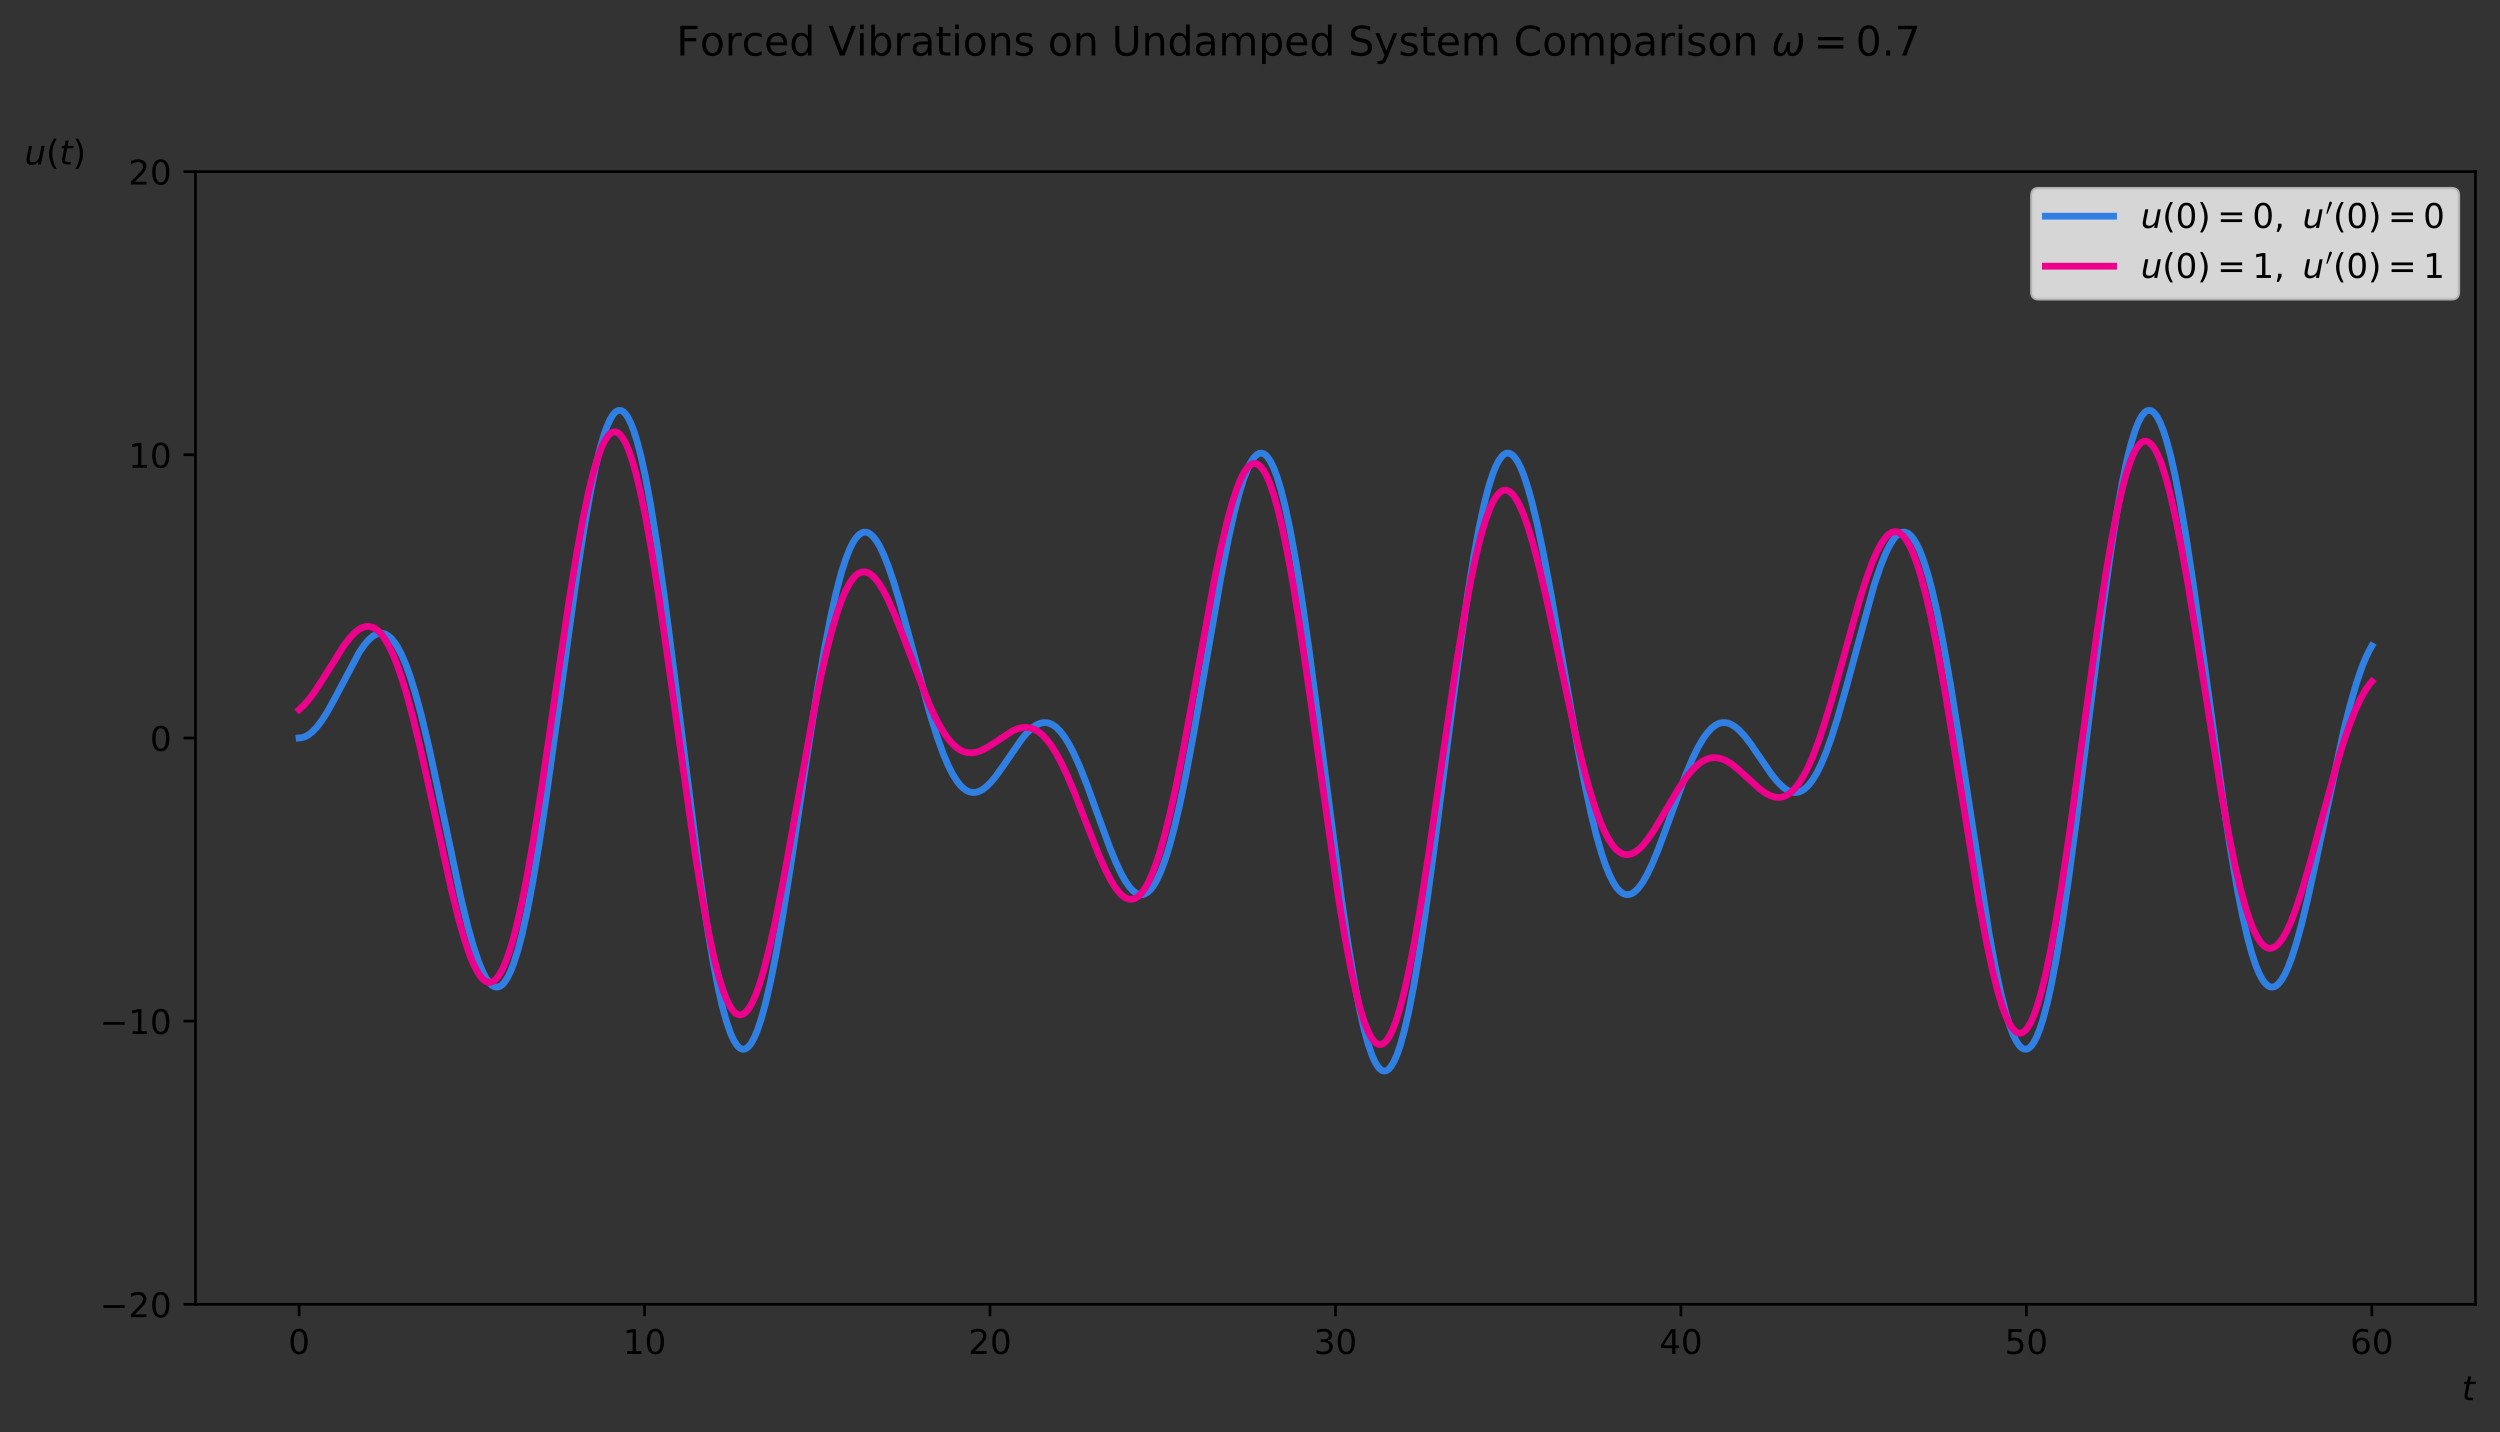 <?xml version="1.0" encoding="utf-8" standalone="no"?>
<!DOCTYPE svg PUBLIC "-//W3C//DTD SVG 1.1//EN"
  "http://www.w3.org/Graphics/SVG/1.1/DTD/svg11.dtd">
<!-- Created with matplotlib (https://matplotlib.org/) -->
<svg height="420.596pt" version="1.1" viewBox="0 0 734.205 420.596" width="734.205pt" xmlns="http://www.w3.org/2000/svg" xmlns:xlink="http://www.w3.org/1999/xlink">
 <rect x="0" y="0" width="734.205" height="420.596" fill="#333333" stroke="none"/>
 <defs>
  <style type="text/css">
*{stroke-linecap:butt;stroke-linejoin:round;}
  </style>
 </defs>
 <g id="figure_1">
  <g id="patch_1">
   <path d="M 0 420.596 
L 734.205 420.596 
L 734.205 0 
L 0 0 
z
" style="fill:none;"/>
  </g>
  <g id="axes_1">
   <g id="patch_2">
    <path d="M 57.405 383.04 
L 727.005 383.04 
L 727.005 50.4 
L 57.405 50.4 
z
" style="fill:none;"/>
   </g>
   <g id="matplotlib.axis_1">
    <g id="xtick_1">
     <g id="line2d_1">
      <defs>
       <path d="M 0 0 
L 0 3.5 
" id="m59bbab62f8" style="stroke:#000000;stroke-width:0.8;"/>
      </defs>
      <g>
       <use style="stroke:#000000;stroke-width:0.8;" x="87.841" xlink:href="#m59bbab62f8" y="383.04"/>
      </g>
     </g>
     <g id="text_1">
      <!-- 0 -->
      <defs>
       <path d="M 31.781 66.406 
Q 24.172 66.406 20.328 58.906 
Q 16.5 51.422 16.5 36.375 
Q 16.5 21.391 20.328 13.891 
Q 24.172 6.391 31.781 6.391 
Q 39.453 6.391 43.281 13.891 
Q 47.125 21.391 47.125 36.375 
Q 47.125 51.422 43.281 58.906 
Q 39.453 66.406 31.781 66.406 
z
M 31.781 74.219 
Q 44.047 74.219 50.516 64.516 
Q 56.984 54.828 56.984 36.375 
Q 56.984 17.969 50.516 8.266 
Q 44.047 -1.422 31.781 -1.422 
Q 19.531 -1.422 13.062 8.266 
Q 6.594 17.969 6.594 36.375 
Q 6.594 54.828 13.062 64.516 
Q 19.531 74.219 31.781 74.219 
z
" id="DejaVuSans-48"/>
      </defs>
      <g transform="translate(84.66 397.638)scale(0.1 -0.1)">
       <use xlink:href="#DejaVuSans-48"/>
      </g>
     </g>
    </g>
    <g id="xtick_2">
     <g id="line2d_2">
      <g>
       <use style="stroke:#000000;stroke-width:0.8;" x="189.296" xlink:href="#m59bbab62f8" y="383.04"/>
      </g>
     </g>
     <g id="text_2">
      <!-- 10 -->
      <defs>
       <path d="M 12.406 8.297 
L 28.516 8.297 
L 28.516 63.922 
L 10.984 60.406 
L 10.984 69.391 
L 28.422 72.906 
L 38.281 72.906 
L 38.281 8.297 
L 54.391 8.297 
L 54.391 0 
L 12.406 0 
z
" id="DejaVuSans-49"/>
      </defs>
      <g transform="translate(182.933 397.638)scale(0.1 -0.1)">
       <use xlink:href="#DejaVuSans-49"/>
       <use x="63.623" xlink:href="#DejaVuSans-48"/>
      </g>
     </g>
    </g>
    <g id="xtick_3">
     <g id="line2d_3">
      <g>
       <use style="stroke:#000000;stroke-width:0.8;" x="290.75" xlink:href="#m59bbab62f8" y="383.04"/>
      </g>
     </g>
     <g id="text_3">
      <!-- 20 -->
      <defs>
       <path d="M 19.188 8.297 
L 53.609 8.297 
L 53.609 0 
L 7.328 0 
L 7.328 8.297 
Q 12.938 14.109 22.625 23.891 
Q 32.328 33.688 34.812 36.531 
Q 39.547 41.844 41.422 45.531 
Q 43.312 49.219 43.312 52.781 
Q 43.312 58.594 39.234 62.25 
Q 35.156 65.922 28.609 65.922 
Q 23.969 65.922 18.812 64.312 
Q 13.672 62.703 7.812 59.422 
L 7.812 69.391 
Q 13.766 71.781 18.938 73 
Q 24.125 74.219 28.422 74.219 
Q 39.75 74.219 46.484 68.547 
Q 53.219 62.891 53.219 53.422 
Q 53.219 48.922 51.531 44.891 
Q 49.859 40.875 45.406 35.406 
Q 44.188 33.984 37.641 27.219 
Q 31.109 20.453 19.188 8.297 
z
" id="DejaVuSans-50"/>
      </defs>
      <g transform="translate(284.388 397.638)scale(0.1 -0.1)">
       <use xlink:href="#DejaVuSans-50"/>
       <use x="63.623" xlink:href="#DejaVuSans-48"/>
      </g>
     </g>
    </g>
    <g id="xtick_4">
     <g id="line2d_4">
      <g>
       <use style="stroke:#000000;stroke-width:0.8;" x="392.205" xlink:href="#m59bbab62f8" y="383.04"/>
      </g>
     </g>
     <g id="text_4">
      <!-- 30 -->
      <defs>
       <path d="M 40.578 39.312 
Q 47.656 37.797 51.625 33 
Q 55.609 28.219 55.609 21.188 
Q 55.609 10.406 48.188 4.484 
Q 40.766 -1.422 27.094 -1.422 
Q 22.516 -1.422 17.656 -0.516 
Q 12.797 0.391 7.625 2.203 
L 7.625 11.719 
Q 11.719 9.328 16.594 8.109 
Q 21.484 6.891 26.812 6.891 
Q 36.078 6.891 40.938 10.547 
Q 45.797 14.203 45.797 21.188 
Q 45.797 27.641 41.281 31.266 
Q 36.766 34.906 28.719 34.906 
L 20.219 34.906 
L 20.219 43.016 
L 29.109 43.016 
Q 36.375 43.016 40.234 45.922 
Q 44.094 48.828 44.094 54.297 
Q 44.094 59.906 40.109 62.906 
Q 36.141 65.922 28.719 65.922 
Q 24.656 65.922 20.016 65.031 
Q 15.375 64.156 9.812 62.312 
L 9.812 71.094 
Q 15.438 72.656 20.344 73.438 
Q 25.25 74.219 29.594 74.219 
Q 40.828 74.219 47.359 69.109 
Q 53.906 64.016 53.906 55.328 
Q 53.906 49.266 50.438 45.094 
Q 46.969 40.922 40.578 39.312 
z
" id="DejaVuSans-51"/>
      </defs>
      <g transform="translate(385.842 397.638)scale(0.1 -0.1)">
       <use xlink:href="#DejaVuSans-51"/>
       <use x="63.623" xlink:href="#DejaVuSans-48"/>
      </g>
     </g>
    </g>
    <g id="xtick_5">
     <g id="line2d_5">
      <g>
       <use style="stroke:#000000;stroke-width:0.8;" x="493.659" xlink:href="#m59bbab62f8" y="383.04"/>
      </g>
     </g>
     <g id="text_5">
      <!-- 40 -->
      <defs>
       <path d="M 37.797 64.312 
L 12.891 25.391 
L 37.797 25.391 
z
M 35.203 72.906 
L 47.609 72.906 
L 47.609 25.391 
L 58.016 25.391 
L 58.016 17.188 
L 47.609 17.188 
L 47.609 0 
L 37.797 0 
L 37.797 17.188 
L 4.891 17.188 
L 4.891 26.703 
z
" id="DejaVuSans-52"/>
      </defs>
      <g transform="translate(487.297 397.638)scale(0.1 -0.1)">
       <use xlink:href="#DejaVuSans-52"/>
       <use x="63.623" xlink:href="#DejaVuSans-48"/>
      </g>
     </g>
    </g>
    <g id="xtick_6">
     <g id="line2d_6">
      <g>
       <use style="stroke:#000000;stroke-width:0.8;" x="595.114" xlink:href="#m59bbab62f8" y="383.04"/>
      </g>
     </g>
     <g id="text_6">
      <!-- 50 -->
      <defs>
       <path d="M 10.797 72.906 
L 49.516 72.906 
L 49.516 64.594 
L 19.828 64.594 
L 19.828 46.734 
Q 21.969 47.469 24.109 47.828 
Q 26.266 48.188 28.422 48.188 
Q 40.625 48.188 47.75 41.5 
Q 54.891 34.812 54.891 23.391 
Q 54.891 11.625 47.562 5.094 
Q 40.234 -1.422 26.906 -1.422 
Q 22.312 -1.422 17.547 -0.641 
Q 12.797 0.141 7.719 1.703 
L 7.719 11.625 
Q 12.109 9.234 16.797 8.062 
Q 21.484 6.891 26.703 6.891 
Q 35.156 6.891 40.078 11.328 
Q 45.016 15.766 45.016 23.391 
Q 45.016 31 40.078 35.438 
Q 35.156 39.891 26.703 39.891 
Q 22.75 39.891 18.812 39.016 
Q 14.891 38.141 10.797 36.281 
z
" id="DejaVuSans-53"/>
      </defs>
      <g transform="translate(588.751 397.638)scale(0.1 -0.1)">
       <use xlink:href="#DejaVuSans-53"/>
       <use x="63.623" xlink:href="#DejaVuSans-48"/>
      </g>
     </g>
    </g>
    <g id="xtick_7">
     <g id="line2d_7">
      <g>
       <use style="stroke:#000000;stroke-width:0.8;" x="696.568" xlink:href="#m59bbab62f8" y="383.04"/>
      </g>
     </g>
     <g id="text_7">
      <!-- 60 -->
      <defs>
       <path d="M 33.016 40.375 
Q 26.375 40.375 22.484 35.828 
Q 18.609 31.297 18.609 23.391 
Q 18.609 15.531 22.484 10.953 
Q 26.375 6.391 33.016 6.391 
Q 39.656 6.391 43.531 10.953 
Q 47.406 15.531 47.406 23.391 
Q 47.406 31.297 43.531 35.828 
Q 39.656 40.375 33.016 40.375 
z
M 52.594 71.297 
L 52.594 62.312 
Q 48.875 64.062 45.094 64.984 
Q 41.312 65.922 37.594 65.922 
Q 27.828 65.922 22.672 59.328 
Q 17.531 52.734 16.797 39.406 
Q 19.672 43.656 24.016 45.922 
Q 28.375 48.188 33.594 48.188 
Q 44.578 48.188 50.953 41.516 
Q 57.328 34.859 57.328 23.391 
Q 57.328 12.156 50.688 5.359 
Q 44.047 -1.422 33.016 -1.422 
Q 20.359 -1.422 13.672 8.266 
Q 6.984 17.969 6.984 36.375 
Q 6.984 53.656 15.188 63.938 
Q 23.391 74.219 37.203 74.219 
Q 40.922 74.219 44.703 73.484 
Q 48.484 72.75 52.594 71.297 
z
" id="DejaVuSans-54"/>
      </defs>
      <g transform="translate(690.206 397.638)scale(0.1 -0.1)">
       <use xlink:href="#DejaVuSans-54"/>
       <use x="63.623" xlink:href="#DejaVuSans-48"/>
      </g>
     </g>
    </g>
    <g id="text_8">
     <!-- $t$ -->
     <defs>
      <path d="M 42.281 54.688 
L 40.922 47.703 
L 23 47.703 
L 17.188 18.016 
Q 16.891 16.359 16.75 15.234 
Q 16.609 14.109 16.609 13.484 
Q 16.609 10.359 18.484 8.938 
Q 20.359 7.516 24.516 7.516 
L 33.594 7.516 
L 32.078 0 
L 23.484 0 
Q 15.484 0 11.547 3.125 
Q 7.625 6.25 7.625 12.594 
Q 7.625 13.719 7.766 15.062 
Q 7.906 16.406 8.203 18.016 
L 14.016 47.703 
L 6.391 47.703 
L 7.812 54.688 
L 15.281 54.688 
L 18.312 70.219 
L 27.297 70.219 
L 24.312 54.688 
z
" id="DejaVuSans-Oblique-116"/>
     </defs>
     <g transform="translate(723.005 411.317)scale(0.1 -0.1)">
      <use transform="translate(0 0.781)" xlink:href="#DejaVuSans-Oblique-116"/>
     </g>
    </g>
   </g>
   <g id="matplotlib.axis_2">
    <g id="ytick_1">
     <g id="line2d_8">
      <defs>
       <path d="M 0 0 
L -3.5 0 
" id="mf1c9dd64da" style="stroke:#000000;stroke-width:0.8;"/>
      </defs>
      <g>
       <use style="stroke:#000000;stroke-width:0.8;" x="57.405" xlink:href="#mf1c9dd64da" y="383.04"/>
      </g>
     </g>
     <g id="text_9">
      <!-- −20 -->
      <defs>
       <path d="M 10.594 35.5 
L 73.188 35.5 
L 73.188 27.203 
L 10.594 27.203 
z
" id="DejaVuSans-8722"/>
      </defs>
      <g transform="translate(29.3 386.839)scale(0.1 -0.1)">
       <use xlink:href="#DejaVuSans-8722"/>
       <use x="83.789" xlink:href="#DejaVuSans-50"/>
       <use x="147.412" xlink:href="#DejaVuSans-48"/>
      </g>
     </g>
    </g>
    <g id="ytick_2">
     <g id="line2d_9">
      <g>
       <use style="stroke:#000000;stroke-width:0.8;" x="57.405" xlink:href="#mf1c9dd64da" y="299.88"/>
      </g>
     </g>
     <g id="text_10">
      <!-- −10 -->
      <g transform="translate(29.3 303.679)scale(0.1 -0.1)">
       <use xlink:href="#DejaVuSans-8722"/>
       <use x="83.789" xlink:href="#DejaVuSans-49"/>
       <use x="147.412" xlink:href="#DejaVuSans-48"/>
      </g>
     </g>
    </g>
    <g id="ytick_3">
     <g id="line2d_10">
      <g>
       <use style="stroke:#000000;stroke-width:0.8;" x="57.405" xlink:href="#mf1c9dd64da" y="216.72"/>
      </g>
     </g>
     <g id="text_11">
      <!-- 0 -->
      <g transform="translate(44.042 220.519)scale(0.1 -0.1)">
       <use xlink:href="#DejaVuSans-48"/>
      </g>
     </g>
    </g>
    <g id="ytick_4">
     <g id="line2d_11">
      <g>
       <use style="stroke:#000000;stroke-width:0.8;" x="57.405" xlink:href="#mf1c9dd64da" y="133.56"/>
      </g>
     </g>
     <g id="text_12">
      <!-- 10 -->
      <g transform="translate(37.68 137.359)scale(0.1 -0.1)">
       <use xlink:href="#DejaVuSans-49"/>
       <use x="63.623" xlink:href="#DejaVuSans-48"/>
      </g>
     </g>
    </g>
    <g id="ytick_5">
     <g id="line2d_12">
      <g>
       <use style="stroke:#000000;stroke-width:0.8;" x="57.405" xlink:href="#mf1c9dd64da" y="50.4"/>
      </g>
     </g>
     <g id="text_13">
      <!-- 20 -->
      <g transform="translate(37.68 54.199)scale(0.1 -0.1)">
       <use xlink:href="#DejaVuSans-50"/>
       <use x="63.623" xlink:href="#DejaVuSans-48"/>
      </g>
     </g>
    </g>
    <g id="text_14">
     <!-- $u(t)$ -->
     <defs>
      <path d="M 6.688 21.688 
L 13.094 54.688 
L 22.125 54.688 
L 15.719 22.016 
Q 15.234 19.625 15.016 17.922 
Q 14.797 16.219 14.797 15.094 
Q 14.797 10.938 17.328 8.656 
Q 19.875 6.391 24.516 6.391 
Q 31.734 6.391 37 11.266 
Q 42.281 16.156 43.891 24.422 
L 49.906 54.688 
L 58.891 54.688 
L 48.297 0 
L 39.312 0 
L 41.109 8.594 
Q 37.312 3.812 32.062 1.188 
Q 26.812 -1.422 20.906 -1.422 
Q 13.719 -1.422 9.719 2.516 
Q 5.719 6.453 5.719 13.484 
Q 5.719 14.938 5.953 17.141 
Q 6.203 19.344 6.688 21.688 
z
" id="DejaVuSans-Oblique-117"/>
      <path d="M 31 75.875 
Q 24.469 64.656 21.281 53.656 
Q 18.109 42.672 18.109 31.391 
Q 18.109 20.125 21.312 9.062 
Q 24.516 -2 31 -13.188 
L 23.188 -13.188 
Q 15.875 -1.703 12.234 9.375 
Q 8.594 20.453 8.594 31.391 
Q 8.594 42.281 12.203 53.312 
Q 15.828 64.359 23.188 75.875 
z
" id="DejaVuSans-40"/>
      <path d="M 8.016 75.875 
L 15.828 75.875 
Q 23.141 64.359 26.781 53.312 
Q 30.422 42.281 30.422 31.391 
Q 30.422 20.453 26.781 9.375 
Q 23.141 -1.703 15.828 -13.188 
L 8.016 -13.188 
Q 14.5 -2 17.703 9.062 
Q 20.906 20.125 20.906 31.391 
Q 20.906 42.672 17.703 53.656 
Q 14.5 64.656 8.016 75.875 
z
" id="DejaVuSans-41"/>
     </defs>
     <g transform="translate(7.2 48.32)scale(0.1 -0.1)">
      <use transform="translate(0 0.125)" xlink:href="#DejaVuSans-Oblique-117"/>
      <use transform="translate(63.379 0.125)" xlink:href="#DejaVuSans-40"/>
      <use transform="translate(102.393 0.125)" xlink:href="#DejaVuSans-Oblique-116"/>
      <use transform="translate(141.602 0.125)" xlink:href="#DejaVuSans-41"/>
     </g>
    </g>
   </g>
   <g id="line2d_13">
    <path clip-path="url(#p9570bba85d)" d="M 87.841 216.72 
L 88.755 216.619 
L 89.668 216.317 
L 90.582 215.818 
L 91.8 214.856 
L 93.018 213.576 
L 94.54 211.57 
L 96.063 209.179 
L 98.195 205.343 
L 105.503 191.566 
L 107.026 189.359 
L 108.244 187.932 
L 109.462 186.862 
L 110.375 186.32 
L 111.289 186.021 
L 112.202 185.981 
L 113.116 186.212 
L 114.029 186.725 
L 114.943 187.528 
L 115.857 188.627 
L 116.77 190.026 
L 117.988 192.357 
L 119.206 195.213 
L 120.424 198.58 
L 121.947 203.468 
L 123.774 210.241 
L 125.906 219.199 
L 128.646 231.906 
L 135.346 263.716 
L 137.477 272.451 
L 139 277.856 
L 140.522 282.405 
L 141.74 285.343 
L 142.654 287.098 
L 143.567 288.444 
L 144.481 289.364 
L 145.09 289.732 
L 145.699 289.899 
L 146.308 289.861 
L 146.917 289.617 
L 147.526 289.163 
L 148.135 288.499 
L 149.049 287.106 
L 149.962 285.237 
L 150.876 282.897 
L 152.094 279.056 
L 153.312 274.417 
L 154.835 267.553 
L 156.357 259.597 
L 158.184 248.778 
L 160.316 234.722 
L 163.361 212.855 
L 169.451 168.607 
L 171.583 154.86 
L 173.41 144.46 
L 174.933 136.997 
L 176.151 131.921 
L 177.369 127.714 
L 178.282 125.163 
L 179.196 123.151 
L 180.109 121.696 
L 180.718 121.041 
L 181.327 120.642 
L 181.936 120.5 
L 182.545 120.617 
L 183.155 120.993 
L 183.764 121.628 
L 184.373 122.521 
L 185.286 124.338 
L 186.2 126.722 
L 187.113 129.657 
L 188.331 134.4 
L 189.549 140.042 
L 191.072 148.264 
L 192.899 159.654 
L 195.031 174.673 
L 197.771 195.909 
L 205.384 256.335 
L 207.516 271.014 
L 209.343 282.053 
L 210.865 289.96 
L 212.084 295.344 
L 213.302 299.832 
L 214.52 303.382 
L 215.433 305.409 
L 216.347 306.882 
L 216.956 307.554 
L 217.565 307.976 
L 218.174 308.15 
L 218.783 308.076 
L 219.392 307.755 
L 220.001 307.192 
L 220.61 306.388 
L 221.524 304.74 
L 222.437 302.578 
L 223.655 298.927 
L 224.873 294.452 
L 226.396 287.796 
L 227.918 280.099 
L 229.745 269.714 
L 232.182 254.428 
L 237.358 219.828 
L 240.099 202.356 
L 242.231 190.03 
L 244.058 180.679 
L 245.58 173.902 
L 247.103 168.151 
L 248.321 164.337 
L 249.539 161.249 
L 250.453 159.419 
L 251.366 158.008 
L 252.28 157.016 
L 253.193 156.438 
L 253.802 156.28 
L 254.411 156.3 
L 255.02 156.494 
L 255.629 156.86 
L 256.543 157.719 
L 257.456 158.934 
L 258.37 160.486 
L 259.588 163.042 
L 260.806 166.099 
L 262.329 170.531 
L 264.156 176.569 
L 266.592 185.442 
L 272.987 209.218 
L 275.118 216.092 
L 276.945 221.197 
L 278.468 224.799 
L 279.686 227.215 
L 280.904 229.199 
L 282.122 230.741 
L 283.036 231.608 
L 283.949 232.228 
L 284.863 232.608 
L 285.776 232.755 
L 286.69 232.678 
L 287.603 232.39 
L 288.517 231.905 
L 289.735 230.98 
L 290.953 229.775 
L 292.476 227.949 
L 294.607 224.975 
L 300.089 217.022 
L 301.611 215.22 
L 303.134 213.775 
L 304.352 212.927 
L 305.57 212.393 
L 306.483 212.214 
L 307.397 212.235 
L 308.311 212.464 
L 309.224 212.906 
L 310.138 213.562 
L 311.356 214.768 
L 312.574 216.348 
L 313.792 218.284 
L 315.314 221.17 
L 317.142 225.235 
L 319.273 230.63 
L 322.623 239.892 
L 325.972 249.017 
L 327.8 253.458 
L 329.322 256.666 
L 330.54 258.825 
L 331.758 260.561 
L 332.672 261.554 
L 333.585 262.259 
L 334.499 262.659 
L 335.412 262.74 
L 336.022 262.609 
L 336.935 262.127 
L 337.849 261.297 
L 338.762 260.111 
L 339.676 258.567 
L 340.894 255.95 
L 342.112 252.705 
L 343.33 248.847 
L 344.852 243.205 
L 346.375 236.722 
L 348.202 227.967 
L 350.334 216.664 
L 353.379 199.222 
L 358.556 169.505 
L 360.687 158.582 
L 362.514 150.367 
L 364.037 144.537 
L 365.255 140.641 
L 366.473 137.495 
L 367.387 135.663 
L 368.3 134.305 
L 369.214 133.437 
L 369.823 133.138 
L 370.432 133.066 
L 371.041 133.224 
L 371.65 133.613 
L 372.259 134.235 
L 373.172 135.604 
L 374.086 137.496 
L 375 139.903 
L 376.218 143.9 
L 377.436 148.766 
L 378.958 156.003 
L 380.481 164.422 
L 382.308 175.894 
L 384.44 190.822 
L 387.18 211.683 
L 393.88 263.44 
L 396.011 277.952 
L 397.838 288.917 
L 399.361 296.789 
L 400.579 302.151 
L 401.797 306.612 
L 403.015 310.119 
L 403.929 312.097 
L 404.842 313.5 
L 405.451 314.113 
L 406.06 314.463 
L 406.669 314.552 
L 407.278 314.378 
L 407.887 313.942 
L 408.496 313.245 
L 409.41 311.715 
L 410.323 309.614 
L 411.237 306.956 
L 412.455 302.576 
L 413.673 297.29 
L 415.196 289.504 
L 416.718 280.547 
L 418.545 268.485 
L 420.981 250.708 
L 424.94 219.708 
L 428.594 191.599 
L 431.03 174.582 
L 432.858 163.261 
L 434.38 154.99 
L 435.903 147.915 
L 437.121 143.188 
L 438.339 139.336 
L 439.252 137.04 
L 440.166 135.262 
L 441.079 134.007 
L 441.689 133.461 
L 442.298 133.147 
L 442.907 133.064 
L 443.516 133.211 
L 444.125 133.583 
L 444.734 134.179 
L 445.647 135.481 
L 446.561 137.259 
L 447.474 139.494 
L 448.692 143.144 
L 449.91 147.504 
L 451.433 153.848 
L 453.26 162.573 
L 455.392 173.93 
L 458.741 193.236 
L 463.309 219.42 
L 465.441 230.474 
L 467.268 238.952 
L 468.79 245.166 
L 470.313 250.513 
L 471.531 254.121 
L 472.749 257.108 
L 473.967 259.462 
L 474.881 260.808 
L 475.794 261.798 
L 476.708 262.435 
L 477.621 262.728 
L 478.535 262.685 
L 479.448 262.321 
L 480.362 261.65 
L 481.276 260.69 
L 482.494 258.994 
L 483.712 256.869 
L 485.234 253.697 
L 487.061 249.289 
L 489.498 242.745 
L 494.979 227.741 
L 497.11 222.689 
L 498.633 219.578 
L 500.156 216.961 
L 501.374 215.26 
L 502.592 213.926 
L 503.81 212.971 
L 504.723 212.505 
L 505.637 212.251 
L 506.55 212.206 
L 507.464 212.362 
L 508.378 212.711 
L 509.596 213.456 
L 510.814 214.492 
L 512.336 216.137 
L 514.163 218.511 
L 516.904 222.538 
L 520.254 227.408 
L 522.081 229.659 
L 523.603 231.151 
L 524.821 232.027 
L 525.735 232.47 
L 526.648 232.713 
L 527.562 232.742 
L 528.476 232.546 
L 529.389 232.114 
L 530.303 231.44 
L 531.216 230.52 
L 532.434 228.905 
L 533.652 226.85 
L 534.87 224.365 
L 536.393 220.682 
L 537.916 216.41 
L 539.743 210.609 
L 542.179 201.994 
L 550.401 171.826 
L 552.228 166.387 
L 553.75 162.589 
L 554.968 160.121 
L 556.186 158.222 
L 557.1 157.2 
L 558.014 156.546 
L 558.623 156.321 
L 559.232 156.27 
L 559.841 156.398 
L 560.45 156.705 
L 561.059 157.196 
L 561.972 158.279 
L 562.886 159.781 
L 563.799 161.702 
L 565.017 164.909 
L 566.236 168.84 
L 567.454 173.468 
L 568.976 180.176 
L 570.803 189.454 
L 572.935 201.713 
L 575.371 217.128 
L 584.202 274.441 
L 586.029 284.302 
L 587.552 291.466 
L 589.074 297.508 
L 590.292 301.443 
L 591.206 303.831 
L 592.119 305.712 
L 593.033 307.069 
L 593.642 307.675 
L 594.251 308.037 
L 594.86 308.155 
L 595.469 308.024 
L 596.078 307.645 
L 596.687 307.017 
L 597.296 306.14 
L 598.21 304.361 
L 599.123 302.032 
L 600.037 299.163 
L 601.255 294.526 
L 602.473 289.001 
L 603.995 280.932 
L 605.518 271.696 
L 607.345 259.291 
L 609.781 241.02 
L 613.435 211.582 
L 617.394 180.044 
L 619.83 162.415 
L 621.657 150.687 
L 623.18 142.136 
L 624.703 134.856 
L 625.921 130.033 
L 627.139 126.156 
L 628.052 123.895 
L 628.966 122.201 
L 629.879 121.085 
L 630.488 120.664 
L 631.097 120.502 
L 631.706 120.599 
L 632.315 120.953 
L 632.925 121.564 
L 633.534 122.428 
L 634.447 124.191 
L 635.361 126.502 
L 636.274 129.343 
L 637.492 133.916 
L 638.71 139.331 
L 640.233 147.177 
L 642.06 157.964 
L 644.192 172.054 
L 647.237 193.983 
L 653.023 236.085 
L 655.154 250.014 
L 656.981 260.692 
L 658.504 268.512 
L 660.026 275.226 
L 661.244 279.738 
L 662.463 283.446 
L 663.376 285.684 
L 664.29 287.449 
L 665.203 288.739 
L 666.117 289.553 
L 666.726 289.834 
L 667.335 289.907 
L 667.944 289.775 
L 668.553 289.442 
L 669.162 288.911 
L 670.075 287.754 
L 670.989 286.18 
L 671.903 284.21 
L 673.121 281.005 
L 674.339 277.197 
L 675.861 271.69 
L 677.688 264.177 
L 680.124 253.06 
L 688.346 214.399 
L 690.173 207.133 
L 692.001 200.784 
L 693.523 196.291 
L 694.741 193.261 
L 695.959 190.752 
L 696.568 189.697 
L 696.568 189.697 
" style="fill:none;stroke:#307fe2;stroke-linecap:square;stroke-width:2;"/>
   </g>
   <g id="line2d_14">
    <path clip-path="url(#p9570bba85d)" d="M 87.841 208.404 
L 89.364 206.974 
L 90.886 205.206 
L 92.713 202.708 
L 95.149 198.92 
L 100.935 189.679 
L 102.762 187.297 
L 104.285 185.716 
L 105.503 184.778 
L 106.417 184.293 
L 107.33 184.013 
L 108.244 183.953 
L 109.157 184.125 
L 110.071 184.541 
L 110.984 185.211 
L 111.898 186.141 
L 112.811 187.337 
L 114.029 189.35 
L 115.247 191.841 
L 116.466 194.803 
L 117.988 199.145 
L 119.511 204.155 
L 121.338 210.96 
L 123.469 219.81 
L 126.21 232.192 
L 132.605 261.507 
L 134.736 270.051 
L 136.564 276.39 
L 138.086 280.807 
L 139.304 283.69 
L 140.522 285.939 
L 141.436 287.181 
L 142.349 288.024 
L 142.958 288.358 
L 143.567 288.504 
L 144.176 288.46 
L 144.786 288.223 
L 145.395 287.793 
L 146.308 286.78 
L 147.222 285.327 
L 148.135 283.434 
L 149.353 280.236 
L 150.571 276.286 
L 151.789 271.612 
L 153.312 264.814 
L 154.835 257.043 
L 156.662 246.599 
L 159.098 231.171 
L 162.447 208.277 
L 167.015 177.09 
L 169.451 162.012 
L 171.278 151.983 
L 172.801 144.682 
L 174.324 138.489 
L 175.542 134.412 
L 176.76 131.172 
L 177.673 129.314 
L 178.587 127.964 
L 179.196 127.351 
L 179.805 126.969 
L 180.414 126.822 
L 181.023 126.909 
L 181.632 127.23 
L 182.241 127.786 
L 182.85 128.574 
L 183.764 130.189 
L 184.677 132.315 
L 185.591 134.938 
L 186.809 139.181 
L 188.027 144.234 
L 189.549 151.602 
L 191.376 161.814 
L 193.508 175.289 
L 196.249 194.362 
L 204.166 250.901 
L 206.298 264.07 
L 208.125 273.987 
L 209.647 281.11 
L 211.17 287.078 
L 212.388 290.963 
L 213.606 294.021 
L 214.52 295.758 
L 215.433 297.011 
L 216.042 297.576 
L 216.651 297.925 
L 217.26 298.059 
L 217.869 297.979 
L 218.478 297.687 
L 219.087 297.185 
L 220.001 296.048 
L 220.914 294.46 
L 221.828 292.439 
L 223.046 289.102 
L 224.264 285.081 
L 225.787 279.183 
L 227.614 271 
L 229.745 260.248 
L 232.486 245.174 
L 238.881 209.53 
L 241.013 198.956 
L 242.84 190.864 
L 244.362 184.937 
L 245.885 179.834 
L 247.103 176.383 
L 248.321 173.515 
L 249.539 171.242 
L 250.453 169.929 
L 251.366 168.95 
L 252.28 168.301 
L 253.193 167.975 
L 254.107 167.963 
L 255.02 168.254 
L 255.934 168.833 
L 256.847 169.686 
L 258.065 171.219 
L 259.284 173.162 
L 260.806 176.094 
L 262.633 180.211 
L 264.765 185.602 
L 272.987 207.056 
L 274.814 210.968 
L 276.336 213.792 
L 277.859 216.174 
L 279.382 218.09 
L 280.6 219.279 
L 281.818 220.164 
L 283.036 220.754 
L 284.254 221.064 
L 285.472 221.112 
L 286.69 220.925 
L 287.908 220.531 
L 289.431 219.802 
L 291.258 218.674 
L 297.348 214.666 
L 298.871 214.021 
L 300.089 213.712 
L 301.307 213.621 
L 302.525 213.774 
L 303.743 214.194 
L 304.961 214.897 
L 306.179 215.895 
L 307.397 217.192 
L 308.615 218.786 
L 310.138 221.185 
L 311.66 224.005 
L 313.487 227.882 
L 315.619 232.949 
L 318.969 241.585 
L 322.623 250.878 
L 324.754 255.667 
L 326.277 258.595 
L 327.495 260.561 
L 328.713 262.139 
L 329.627 263.04 
L 330.54 263.679 
L 331.454 264.04 
L 332.367 264.11 
L 333.281 263.875 
L 334.194 263.327 
L 335.108 262.457 
L 336.022 261.26 
L 336.935 259.734 
L 338.153 257.186 
L 339.371 254.059 
L 340.589 250.366 
L 342.112 244.992 
L 343.634 238.836 
L 345.461 230.534 
L 347.593 219.813 
L 350.638 203.215 
L 356.424 171.431 
L 358.556 161.023 
L 360.383 153.178 
L 361.905 147.586 
L 363.123 143.823 
L 364.341 140.754 
L 365.255 138.938 
L 366.169 137.559 
L 367.082 136.632 
L 367.691 136.271 
L 368.3 136.119 
L 368.909 136.179 
L 369.518 136.452 
L 370.127 136.94 
L 371.041 138.073 
L 371.954 139.688 
L 372.868 141.78 
L 374.086 145.296 
L 375.304 149.617 
L 376.522 154.706 
L 378.045 162.074 
L 379.872 172.238 
L 382.003 185.624 
L 384.744 204.578 
L 392.966 262.975 
L 395.098 275.915 
L 396.925 285.562 
L 398.447 292.393 
L 399.665 296.98 
L 400.883 300.731 
L 401.797 302.969 
L 402.71 304.7 
L 403.624 305.914 
L 404.233 306.431 
L 404.842 306.714 
L 405.451 306.762 
L 406.06 306.575 
L 406.669 306.155 
L 407.278 305.502 
L 408.192 304.092 
L 409.105 302.175 
L 410.019 299.764 
L 411.237 295.812 
L 412.455 291.062 
L 413.978 284.091 
L 415.5 276.094 
L 417.327 265.353 
L 419.763 249.561 
L 424.027 219.959 
L 427.681 195.216 
L 430.117 180.323 
L 431.944 170.443 
L 433.467 163.235 
L 434.989 157.072 
L 436.207 152.951 
L 437.425 149.584 
L 438.339 147.567 
L 439.252 145.993 
L 440.166 144.864 
L 441.079 144.18 
L 441.689 143.97 
L 442.298 143.954 
L 442.907 144.13 
L 443.516 144.496 
L 444.429 145.39 
L 445.343 146.689 
L 446.256 148.374 
L 447.474 151.19 
L 448.692 154.608 
L 450.215 159.641 
L 452.042 166.628 
L 454.174 175.793 
L 457.219 190.027 
L 462.396 214.326 
L 464.832 224.579 
L 466.659 231.394 
L 468.486 237.301 
L 470.008 241.456 
L 471.227 244.248 
L 472.445 246.554 
L 473.663 248.372 
L 474.576 249.415 
L 475.49 250.19 
L 476.403 250.702 
L 477.317 250.961 
L 478.23 250.975 
L 479.144 250.759 
L 480.058 250.326 
L 481.276 249.437 
L 482.494 248.231 
L 484.016 246.345 
L 485.843 243.647 
L 488.279 239.585 
L 493.152 231.317 
L 495.283 228.207 
L 496.806 226.33 
L 498.328 224.795 
L 499.547 223.839 
L 500.765 223.136 
L 501.983 222.691 
L 503.201 222.504 
L 504.419 222.566 
L 505.637 222.864 
L 506.855 223.379 
L 508.378 224.291 
L 510.205 225.7 
L 512.641 227.916 
L 516.599 231.546 
L 518.427 232.884 
L 519.949 233.69 
L 521.167 234.075 
L 522.385 234.192 
L 523.299 234.084 
L 524.212 233.795 
L 525.126 233.315 
L 526.039 232.636 
L 527.257 231.41 
L 528.476 229.809 
L 529.694 227.83 
L 530.912 225.476 
L 532.434 222.024 
L 533.957 218.039 
L 535.784 212.628 
L 537.916 205.603 
L 540.961 194.709 
L 545.833 177.206 
L 547.965 170.39 
L 549.792 165.333 
L 551.314 161.829 
L 552.532 159.567 
L 553.75 157.842 
L 554.664 156.926 
L 555.577 156.354 
L 556.186 156.169 
L 556.796 156.147 
L 557.405 156.29 
L 558.014 156.601 
L 558.927 157.386 
L 559.841 158.558 
L 560.754 160.119 
L 561.668 162.068 
L 562.886 165.263 
L 564.104 169.124 
L 565.626 174.846 
L 567.149 181.497 
L 568.976 190.577 
L 571.108 202.436 
L 573.848 219.11 
L 581.157 264.6 
L 583.288 276.156 
L 585.116 284.808 
L 586.638 290.942 
L 587.856 295.053 
L 589.074 298.394 
L 589.988 300.366 
L 590.901 301.861 
L 591.815 302.867 
L 592.424 303.26 
L 593.033 303.427 
L 593.642 303.369 
L 594.251 303.083 
L 594.86 302.569 
L 595.469 301.828 
L 596.383 300.292 
L 597.296 298.253 
L 598.21 295.721 
L 599.428 291.602 
L 600.646 286.669 
L 602.168 279.437 
L 603.691 271.13 
L 605.518 259.939 
L 607.954 243.394 
L 611.608 216.593 
L 615.872 185.494 
L 618.308 169.335 
L 620.135 158.539 
L 621.657 150.624 
L 623.18 143.831 
L 624.398 139.281 
L 625.616 135.567 
L 626.53 133.351 
L 627.443 131.636 
L 628.357 130.43 
L 628.966 129.912 
L 629.575 129.622 
L 630.184 129.56 
L 630.793 129.727 
L 631.402 130.119 
L 632.011 130.735 
L 632.925 132.073 
L 633.838 133.895 
L 634.752 136.186 
L 635.97 139.938 
L 637.188 144.439 
L 638.71 151.027 
L 640.537 160.165 
L 642.669 172.194 
L 645.41 189.126 
L 652.414 233.228 
L 654.545 245.068 
L 656.372 254.089 
L 657.895 260.664 
L 659.417 266.285 
L 660.635 270.05 
L 661.854 273.135 
L 663.072 275.527 
L 663.985 276.861 
L 664.899 277.801 
L 665.812 278.351 
L 666.421 278.504 
L 667.03 278.488 
L 667.639 278.308 
L 668.553 277.735 
L 669.466 276.813 
L 670.38 275.557 
L 671.598 273.394 
L 672.816 270.719 
L 674.339 266.737 
L 676.166 261.173 
L 678.297 253.867 
L 681.647 241.422 
L 685.91 225.734 
L 688.042 218.651 
L 689.869 213.239 
L 691.696 208.557 
L 693.219 205.273 
L 694.741 202.582 
L 695.959 200.865 
L 696.568 200.152 
L 696.568 200.152 
" style="fill:none;stroke:#ec008c;stroke-linecap:square;stroke-width:2;"/>
   </g>
   <g id="patch_3">
    <path d="M 57.405 383.04 
L 57.405 50.4 
" style="fill:none;stroke:#000000;stroke-linecap:square;stroke-linejoin:miter;stroke-width:0.8;"/>
   </g>
   <g id="patch_4">
    <path d="M 727.005 383.04 
L 727.005 50.4 
" style="fill:none;stroke:#000000;stroke-linecap:square;stroke-linejoin:miter;stroke-width:0.8;"/>
   </g>
   <g id="patch_5">
    <path d="M 57.405 383.04 
L 727.005 383.04 
" style="fill:none;stroke:#000000;stroke-linecap:square;stroke-linejoin:miter;stroke-width:0.8;"/>
   </g>
   <g id="patch_6">
    <path d="M 57.405 50.4 
L 727.005 50.4 
" style="fill:none;stroke:#000000;stroke-linecap:square;stroke-linejoin:miter;stroke-width:0.8;"/>
   </g>
   <g id="legend_1">
    <g id="patch_7">
     <path d="M 598.705 87.756 
L 720.005 87.756 
Q 722.005 87.756 722.005 85.756 
L 722.005 57.4 
Q 722.005 55.4 720.005 55.4 
L 598.705 55.4 
Q 596.705 55.4 596.705 57.4 
L 596.705 85.756 
Q 596.705 87.756 598.705 87.756 
z
" style="fill:#ffffff;opacity:0.8;stroke:#cccccc;stroke-linejoin:miter;"/>
    </g>
    <g id="line2d_15">
     <path d="M 600.705 63.498 
L 620.705 63.498 
" style="fill:none;stroke:#307fe2;stroke-linecap:square;stroke-width:2;"/>
    </g>
    <g id="line2d_16"/>
    <g id="text_15">
     <!-- $u(0) = 0,\ u'(0) = 0$ -->
     <defs>
      <path d="M 10.594 45.406 
L 73.188 45.406 
L 73.188 37.203 
L 10.594 37.203 
z
M 10.594 25.484 
L 73.188 25.484 
L 73.188 17.188 
L 10.594 17.188 
z
" id="DejaVuSans-61"/>
      <path d="M 11.719 12.406 
L 22.016 12.406 
L 22.016 4 
L 14.016 -11.625 
L 7.719 -11.625 
L 11.719 4 
z
" id="DejaVuSans-44"/>
      <path d="M 3.516 5.422 
Q 2.875 5.609 2.875 6.391 
L 15.094 51.812 
Q 15.672 53.656 17.078 54.781 
Q 18.5 55.906 20.312 55.906 
Q 22.656 55.906 24.438 54.359 
Q 26.219 52.828 26.219 50.484 
Q 26.219 49.469 25.688 48.188 
L 7.625 4.984 
Q 7.281 4.297 6.688 4.297 
Q 6.156 4.297 5 4.781 
Q 3.859 5.281 3.516 5.422 
z
" id="Cmsy10-48"/>
     </defs>
     <g transform="translate(628.705 66.998)scale(0.1 -0.1)">
      <use transform="translate(0 0.584)" xlink:href="#DejaVuSans-Oblique-117"/>
      <use transform="translate(63.379 0.584)" xlink:href="#DejaVuSans-40"/>
      <use transform="translate(102.393 0.584)" xlink:href="#DejaVuSans-48"/>
      <use transform="translate(166.016 0.584)" xlink:href="#DejaVuSans-41"/>
      <use transform="translate(224.512 0.584)" xlink:href="#DejaVuSans-61"/>
      <use transform="translate(327.783 0.584)" xlink:href="#DejaVuSans-48"/>
      <use transform="translate(391.406 0.584)" xlink:href="#DejaVuSans-44"/>
      <use transform="translate(475.146 0.584)" xlink:href="#DejaVuSans-Oblique-117"/>
      <use transform="translate(542.991 38.866)scale(0.7)" xlink:href="#Cmsy10-48"/>
      <use transform="translate(564.969 0.584)" xlink:href="#DejaVuSans-40"/>
      <use transform="translate(603.982 0.584)" xlink:href="#DejaVuSans-48"/>
      <use transform="translate(667.605 0.584)" xlink:href="#DejaVuSans-41"/>
      <use transform="translate(726.102 0.584)" xlink:href="#DejaVuSans-61"/>
      <use transform="translate(829.373 0.584)" xlink:href="#DejaVuSans-48"/>
     </g>
    </g>
    <g id="line2d_17">
     <path d="M 600.705 78.177 
L 620.705 78.177 
" style="fill:none;stroke:#ec008c;stroke-linecap:square;stroke-width:2;"/>
    </g>
    <g id="line2d_18"/>
    <g id="text_16">
     <!-- $u(0) = 1,\ u'(0) = 1$ -->
     <g transform="translate(628.705 81.677)scale(0.1 -0.1)">
      <use transform="translate(0 0.584)" xlink:href="#DejaVuSans-Oblique-117"/>
      <use transform="translate(63.379 0.584)" xlink:href="#DejaVuSans-40"/>
      <use transform="translate(102.393 0.584)" xlink:href="#DejaVuSans-48"/>
      <use transform="translate(166.016 0.584)" xlink:href="#DejaVuSans-41"/>
      <use transform="translate(224.512 0.584)" xlink:href="#DejaVuSans-61"/>
      <use transform="translate(327.783 0.584)" xlink:href="#DejaVuSans-49"/>
      <use transform="translate(391.406 0.584)" xlink:href="#DejaVuSans-44"/>
      <use transform="translate(475.146 0.584)" xlink:href="#DejaVuSans-Oblique-117"/>
      <use transform="translate(542.991 38.866)scale(0.7)" xlink:href="#Cmsy10-48"/>
      <use transform="translate(564.969 0.584)" xlink:href="#DejaVuSans-40"/>
      <use transform="translate(603.982 0.584)" xlink:href="#DejaVuSans-48"/>
      <use transform="translate(667.605 0.584)" xlink:href="#DejaVuSans-41"/>
      <use transform="translate(726.102 0.584)" xlink:href="#DejaVuSans-61"/>
      <use transform="translate(829.373 0.584)" xlink:href="#DejaVuSans-49"/>
     </g>
    </g>
   </g>
  </g>
  <g id="text_17">
   <!-- Forced Vibrations on Undamped System Comparison $\omega = 0.7$ -->
   <defs>
    <path d="M 9.812 72.906 
L 51.703 72.906 
L 51.703 64.594 
L 19.672 64.594 
L 19.672 43.109 
L 48.578 43.109 
L 48.578 34.812 
L 19.672 34.812 
L 19.672 0 
L 9.812 0 
z
" id="DejaVuSans-70"/>
    <path d="M 30.609 48.391 
Q 23.391 48.391 19.188 42.75 
Q 14.984 37.109 14.984 27.297 
Q 14.984 17.484 19.156 11.844 
Q 23.344 6.203 30.609 6.203 
Q 37.797 6.203 41.984 11.859 
Q 46.188 17.531 46.188 27.297 
Q 46.188 37.016 41.984 42.703 
Q 37.797 48.391 30.609 48.391 
z
M 30.609 56 
Q 42.328 56 49.016 48.375 
Q 55.719 40.766 55.719 27.297 
Q 55.719 13.875 49.016 6.219 
Q 42.328 -1.422 30.609 -1.422 
Q 18.844 -1.422 12.172 6.219 
Q 5.516 13.875 5.516 27.297 
Q 5.516 40.766 12.172 48.375 
Q 18.844 56 30.609 56 
z
" id="DejaVuSans-111"/>
    <path d="M 41.109 46.297 
Q 39.594 47.172 37.812 47.578 
Q 36.031 48 33.891 48 
Q 26.266 48 22.188 43.047 
Q 18.109 38.094 18.109 28.812 
L 18.109 0 
L 9.078 0 
L 9.078 54.688 
L 18.109 54.688 
L 18.109 46.188 
Q 20.953 51.172 25.484 53.578 
Q 30.031 56 36.531 56 
Q 37.453 56 38.578 55.875 
Q 39.703 55.766 41.062 55.516 
z
" id="DejaVuSans-114"/>
    <path d="M 48.781 52.594 
L 48.781 44.188 
Q 44.969 46.297 41.141 47.344 
Q 37.312 48.391 33.406 48.391 
Q 24.656 48.391 19.812 42.844 
Q 14.984 37.312 14.984 27.297 
Q 14.984 17.281 19.812 11.734 
Q 24.656 6.203 33.406 6.203 
Q 37.312 6.203 41.141 7.25 
Q 44.969 8.297 48.781 10.406 
L 48.781 2.094 
Q 45.016 0.344 40.984 -0.531 
Q 36.969 -1.422 32.422 -1.422 
Q 20.062 -1.422 12.781 6.344 
Q 5.516 14.109 5.516 27.297 
Q 5.516 40.672 12.859 48.328 
Q 20.219 56 33.016 56 
Q 37.156 56 41.109 55.141 
Q 45.062 54.297 48.781 52.594 
z
" id="DejaVuSans-99"/>
    <path d="M 56.203 29.594 
L 56.203 25.203 
L 14.891 25.203 
Q 15.484 15.922 20.484 11.062 
Q 25.484 6.203 34.422 6.203 
Q 39.594 6.203 44.453 7.469 
Q 49.312 8.734 54.109 11.281 
L 54.109 2.781 
Q 49.266 0.734 44.188 -0.344 
Q 39.109 -1.422 33.891 -1.422 
Q 20.797 -1.422 13.156 6.188 
Q 5.516 13.812 5.516 26.812 
Q 5.516 40.234 12.766 48.109 
Q 20.016 56 32.328 56 
Q 43.359 56 49.781 48.891 
Q 56.203 41.797 56.203 29.594 
z
M 47.219 32.234 
Q 47.125 39.594 43.094 43.984 
Q 39.062 48.391 32.422 48.391 
Q 24.906 48.391 20.391 44.141 
Q 15.875 39.891 15.188 32.172 
z
" id="DejaVuSans-101"/>
    <path d="M 45.406 46.391 
L 45.406 75.984 
L 54.391 75.984 
L 54.391 0 
L 45.406 0 
L 45.406 8.203 
Q 42.578 3.328 38.25 0.953 
Q 33.938 -1.422 27.875 -1.422 
Q 17.969 -1.422 11.734 6.484 
Q 5.516 14.406 5.516 27.297 
Q 5.516 40.188 11.734 48.094 
Q 17.969 56 27.875 56 
Q 33.938 56 38.25 53.625 
Q 42.578 51.266 45.406 46.391 
z
M 14.797 27.297 
Q 14.797 17.391 18.875 11.75 
Q 22.953 6.109 30.078 6.109 
Q 37.203 6.109 41.297 11.75 
Q 45.406 17.391 45.406 27.297 
Q 45.406 37.203 41.297 42.844 
Q 37.203 48.484 30.078 48.484 
Q 22.953 48.484 18.875 42.844 
Q 14.797 37.203 14.797 27.297 
z
" id="DejaVuSans-100"/>
    <path id="DejaVuSans-32"/>
    <path d="M 28.609 0 
L 0.781 72.906 
L 11.078 72.906 
L 34.188 11.531 
L 57.328 72.906 
L 67.578 72.906 
L 39.797 0 
z
" id="DejaVuSans-86"/>
    <path d="M 9.422 54.688 
L 18.406 54.688 
L 18.406 0 
L 9.422 0 
z
M 9.422 75.984 
L 18.406 75.984 
L 18.406 64.594 
L 9.422 64.594 
z
" id="DejaVuSans-105"/>
    <path d="M 48.688 27.297 
Q 48.688 37.203 44.609 42.844 
Q 40.531 48.484 33.406 48.484 
Q 26.266 48.484 22.188 42.844 
Q 18.109 37.203 18.109 27.297 
Q 18.109 17.391 22.188 11.75 
Q 26.266 6.109 33.406 6.109 
Q 40.531 6.109 44.609 11.75 
Q 48.688 17.391 48.688 27.297 
z
M 18.109 46.391 
Q 20.953 51.266 25.266 53.625 
Q 29.594 56 35.594 56 
Q 45.562 56 51.781 48.094 
Q 58.016 40.188 58.016 27.297 
Q 58.016 14.406 51.781 6.484 
Q 45.562 -1.422 35.594 -1.422 
Q 29.594 -1.422 25.266 0.953 
Q 20.953 3.328 18.109 8.203 
L 18.109 0 
L 9.078 0 
L 9.078 75.984 
L 18.109 75.984 
z
" id="DejaVuSans-98"/>
    <path d="M 34.281 27.484 
Q 23.391 27.484 19.188 25 
Q 14.984 22.516 14.984 16.5 
Q 14.984 11.719 18.141 8.906 
Q 21.297 6.109 26.703 6.109 
Q 34.188 6.109 38.703 11.406 
Q 43.219 16.703 43.219 25.484 
L 43.219 27.484 
z
M 52.203 31.203 
L 52.203 0 
L 43.219 0 
L 43.219 8.297 
Q 40.141 3.328 35.547 0.953 
Q 30.953 -1.422 24.312 -1.422 
Q 15.922 -1.422 10.953 3.297 
Q 6 8.016 6 15.922 
Q 6 25.141 12.172 29.828 
Q 18.359 34.516 30.609 34.516 
L 43.219 34.516 
L 43.219 35.406 
Q 43.219 41.609 39.141 45 
Q 35.062 48.391 27.688 48.391 
Q 23 48.391 18.547 47.266 
Q 14.109 46.141 10.016 43.891 
L 10.016 52.203 
Q 14.938 54.109 19.578 55.047 
Q 24.219 56 28.609 56 
Q 40.484 56 46.344 49.844 
Q 52.203 43.703 52.203 31.203 
z
" id="DejaVuSans-97"/>
    <path d="M 18.312 70.219 
L 18.312 54.688 
L 36.812 54.688 
L 36.812 47.703 
L 18.312 47.703 
L 18.312 18.016 
Q 18.312 11.328 20.141 9.422 
Q 21.969 7.516 27.594 7.516 
L 36.812 7.516 
L 36.812 0 
L 27.594 0 
Q 17.188 0 13.234 3.875 
Q 9.281 7.766 9.281 18.016 
L 9.281 47.703 
L 2.688 47.703 
L 2.688 54.688 
L 9.281 54.688 
L 9.281 70.219 
z
" id="DejaVuSans-116"/>
    <path d="M 54.891 33.016 
L 54.891 0 
L 45.906 0 
L 45.906 32.719 
Q 45.906 40.484 42.875 44.328 
Q 39.844 48.188 33.797 48.188 
Q 26.516 48.188 22.312 43.547 
Q 18.109 38.922 18.109 30.906 
L 18.109 0 
L 9.078 0 
L 9.078 54.688 
L 18.109 54.688 
L 18.109 46.188 
Q 21.344 51.125 25.703 53.562 
Q 30.078 56 35.797 56 
Q 45.219 56 50.047 50.172 
Q 54.891 44.344 54.891 33.016 
z
" id="DejaVuSans-110"/>
    <path d="M 44.281 53.078 
L 44.281 44.578 
Q 40.484 46.531 36.375 47.5 
Q 32.281 48.484 27.875 48.484 
Q 21.188 48.484 17.844 46.438 
Q 14.5 44.391 14.5 40.281 
Q 14.5 37.156 16.891 35.375 
Q 19.281 33.594 26.516 31.984 
L 29.594 31.297 
Q 39.156 29.25 43.188 25.516 
Q 47.219 21.781 47.219 15.094 
Q 47.219 7.469 41.188 3.016 
Q 35.156 -1.422 24.609 -1.422 
Q 20.219 -1.422 15.453 -0.562 
Q 10.688 0.297 5.422 2 
L 5.422 11.281 
Q 10.406 8.688 15.234 7.391 
Q 20.062 6.109 24.812 6.109 
Q 31.156 6.109 34.562 8.281 
Q 37.984 10.453 37.984 14.406 
Q 37.984 18.062 35.516 20.016 
Q 33.062 21.969 24.703 23.781 
L 21.578 24.516 
Q 13.234 26.266 9.516 29.906 
Q 5.812 33.547 5.812 39.891 
Q 5.812 47.609 11.281 51.797 
Q 16.75 56 26.812 56 
Q 31.781 56 36.172 55.266 
Q 40.578 54.547 44.281 53.078 
z
" id="DejaVuSans-115"/>
    <path d="M 8.688 72.906 
L 18.609 72.906 
L 18.609 28.609 
Q 18.609 16.891 22.844 11.734 
Q 27.094 6.594 36.625 6.594 
Q 46.094 6.594 50.344 11.734 
Q 54.594 16.891 54.594 28.609 
L 54.594 72.906 
L 64.5 72.906 
L 64.5 27.391 
Q 64.5 13.141 57.438 5.859 
Q 50.391 -1.422 36.625 -1.422 
Q 22.797 -1.422 15.734 5.859 
Q 8.688 13.141 8.688 27.391 
z
" id="DejaVuSans-85"/>
    <path d="M 52 44.188 
Q 55.375 50.25 60.062 53.125 
Q 64.75 56 71.094 56 
Q 79.641 56 84.281 50.016 
Q 88.922 44.047 88.922 33.016 
L 88.922 0 
L 79.891 0 
L 79.891 32.719 
Q 79.891 40.578 77.094 44.375 
Q 74.312 48.188 68.609 48.188 
Q 61.625 48.188 57.562 43.547 
Q 53.516 38.922 53.516 30.906 
L 53.516 0 
L 44.484 0 
L 44.484 32.719 
Q 44.484 40.625 41.703 44.406 
Q 38.922 48.188 33.109 48.188 
Q 26.219 48.188 22.156 43.531 
Q 18.109 38.875 18.109 30.906 
L 18.109 0 
L 9.078 0 
L 9.078 54.688 
L 18.109 54.688 
L 18.109 46.188 
Q 21.188 51.219 25.484 53.609 
Q 29.781 56 35.688 56 
Q 41.656 56 45.828 52.969 
Q 50 49.953 52 44.188 
z
" id="DejaVuSans-109"/>
    <path d="M 18.109 8.203 
L 18.109 -20.797 
L 9.078 -20.797 
L 9.078 54.688 
L 18.109 54.688 
L 18.109 46.391 
Q 20.953 51.266 25.266 53.625 
Q 29.594 56 35.594 56 
Q 45.562 56 51.781 48.094 
Q 58.016 40.188 58.016 27.297 
Q 58.016 14.406 51.781 6.484 
Q 45.562 -1.422 35.594 -1.422 
Q 29.594 -1.422 25.266 0.953 
Q 20.953 3.328 18.109 8.203 
z
M 48.688 27.297 
Q 48.688 37.203 44.609 42.844 
Q 40.531 48.484 33.406 48.484 
Q 26.266 48.484 22.188 42.844 
Q 18.109 37.203 18.109 27.297 
Q 18.109 17.391 22.188 11.75 
Q 26.266 6.109 33.406 6.109 
Q 40.531 6.109 44.609 11.75 
Q 48.688 17.391 48.688 27.297 
z
" id="DejaVuSans-112"/>
    <path d="M 53.516 70.516 
L 53.516 60.891 
Q 47.906 63.578 42.922 64.891 
Q 37.938 66.219 33.297 66.219 
Q 25.25 66.219 20.875 63.094 
Q 16.5 59.969 16.5 54.203 
Q 16.5 49.359 19.406 46.891 
Q 22.312 44.438 30.422 42.922 
L 36.375 41.703 
Q 47.406 39.594 52.656 34.297 
Q 57.906 29 57.906 20.125 
Q 57.906 9.516 50.797 4.047 
Q 43.703 -1.422 29.984 -1.422 
Q 24.812 -1.422 18.969 -0.25 
Q 13.141 0.922 6.891 3.219 
L 6.891 13.375 
Q 12.891 10.016 18.656 8.297 
Q 24.422 6.594 29.984 6.594 
Q 38.422 6.594 43.016 9.906 
Q 47.609 13.234 47.609 19.391 
Q 47.609 24.75 44.312 27.781 
Q 41.016 30.812 33.5 32.328 
L 27.484 33.5 
Q 16.453 35.688 11.516 40.375 
Q 6.594 45.062 6.594 53.422 
Q 6.594 63.094 13.406 68.656 
Q 20.219 74.219 32.172 74.219 
Q 37.312 74.219 42.625 73.281 
Q 47.953 72.359 53.516 70.516 
z
" id="DejaVuSans-83"/>
    <path d="M 32.172 -5.078 
Q 28.375 -14.844 24.75 -17.812 
Q 21.141 -20.797 15.094 -20.797 
L 7.906 -20.797 
L 7.906 -13.281 
L 13.188 -13.281 
Q 16.891 -13.281 18.938 -11.516 
Q 21 -9.766 23.484 -3.219 
L 25.094 0.875 
L 2.984 54.688 
L 12.5 54.688 
L 29.594 11.922 
L 46.688 54.688 
L 56.203 54.688 
z
" id="DejaVuSans-121"/>
    <path d="M 64.406 67.281 
L 64.406 56.891 
Q 59.422 61.531 53.781 63.812 
Q 48.141 66.109 41.797 66.109 
Q 29.297 66.109 22.656 58.469 
Q 16.016 50.828 16.016 36.375 
Q 16.016 21.969 22.656 14.328 
Q 29.297 6.688 41.797 6.688 
Q 48.141 6.688 53.781 8.984 
Q 59.422 11.281 64.406 15.922 
L 64.406 5.609 
Q 59.234 2.094 53.438 0.328 
Q 47.656 -1.422 41.219 -1.422 
Q 24.656 -1.422 15.125 8.703 
Q 5.609 18.844 5.609 36.375 
Q 5.609 53.953 15.125 64.078 
Q 24.656 74.219 41.219 74.219 
Q 47.75 74.219 53.531 72.484 
Q 59.328 70.75 64.406 67.281 
z
" id="DejaVuSans-67"/>
    <path d="M 21.391 -1.422 
Q 1.125 -1.422 6.781 27.594 
Q 8.984 39.062 19.625 54.688 
L 29.297 54.688 
Q 19.234 39.062 17 27.344 
Q 12.797 6.203 23.734 6.203 
Q 33.844 6.203 38.719 32.469 
L 47.016 32.469 
Q 41.703 6.062 51.812 6.203 
Q 62.703 6.297 66.797 27.344 
Q 69.047 39.062 65.141 54.688 
L 74.812 54.688 
Q 79.297 39.062 77.094 27.594 
Q 71.531 -1.469 51.219 -1.422 
Q 37.938 -1.375 39.109 13.188 
Q 34.281 -1.422 21.391 -1.422 
z
" id="DejaVuSans-Oblique-969"/>
    <path d="M 10.688 12.406 
L 21 12.406 
L 21 0 
L 10.688 0 
z
" id="DejaVuSans-46"/>
    <path d="M 8.203 72.906 
L 55.078 72.906 
L 55.078 68.703 
L 28.609 0 
L 18.312 0 
L 43.219 64.594 
L 8.203 64.594 
z
" id="DejaVuSans-55"/>
   </defs>
   <g transform="translate(198.645 16.32)scale(0.12 -0.12)">
    <use transform="translate(0 0.016)" xlink:href="#DejaVuSans-70"/>
    <use transform="translate(57.52 0.016)" xlink:href="#DejaVuSans-111"/>
    <use transform="translate(118.701 0.016)" xlink:href="#DejaVuSans-114"/>
    <use transform="translate(159.814 0.016)" xlink:href="#DejaVuSans-99"/>
    <use transform="translate(214.795 0.016)" xlink:href="#DejaVuSans-101"/>
    <use transform="translate(276.318 0.016)" xlink:href="#DejaVuSans-100"/>
    <use transform="translate(339.795 0.016)" xlink:href="#DejaVuSans-32"/>
    <use transform="translate(371.582 0.016)" xlink:href="#DejaVuSans-86"/>
    <use transform="translate(439.99 0.016)" xlink:href="#DejaVuSans-105"/>
    <use transform="translate(467.773 0.016)" xlink:href="#DejaVuSans-98"/>
    <use transform="translate(531.25 0.016)" xlink:href="#DejaVuSans-114"/>
    <use transform="translate(572.363 0.016)" xlink:href="#DejaVuSans-97"/>
    <use transform="translate(633.643 0.016)" xlink:href="#DejaVuSans-116"/>
    <use transform="translate(672.852 0.016)" xlink:href="#DejaVuSans-105"/>
    <use transform="translate(700.635 0.016)" xlink:href="#DejaVuSans-111"/>
    <use transform="translate(761.816 0.016)" xlink:href="#DejaVuSans-110"/>
    <use transform="translate(825.195 0.016)" xlink:href="#DejaVuSans-115"/>
    <use transform="translate(877.295 0.016)" xlink:href="#DejaVuSans-32"/>
    <use transform="translate(909.082 0.016)" xlink:href="#DejaVuSans-111"/>
    <use transform="translate(970.264 0.016)" xlink:href="#DejaVuSans-110"/>
    <use transform="translate(1033.643 0.016)" xlink:href="#DejaVuSans-32"/>
    <use transform="translate(1065.43 0.016)" xlink:href="#DejaVuSans-85"/>
    <use transform="translate(1138.623 0.016)" xlink:href="#DejaVuSans-110"/>
    <use transform="translate(1202.002 0.016)" xlink:href="#DejaVuSans-100"/>
    <use transform="translate(1265.479 0.016)" xlink:href="#DejaVuSans-97"/>
    <use transform="translate(1326.758 0.016)" xlink:href="#DejaVuSans-109"/>
    <use transform="translate(1424.17 0.016)" xlink:href="#DejaVuSans-112"/>
    <use transform="translate(1487.646 0.016)" xlink:href="#DejaVuSans-101"/>
    <use transform="translate(1549.17 0.016)" xlink:href="#DejaVuSans-100"/>
    <use transform="translate(1612.646 0.016)" xlink:href="#DejaVuSans-32"/>
    <use transform="translate(1644.434 0.016)" xlink:href="#DejaVuSans-83"/>
    <use transform="translate(1707.91 0.016)" xlink:href="#DejaVuSans-121"/>
    <use transform="translate(1767.09 0.016)" xlink:href="#DejaVuSans-115"/>
    <use transform="translate(1819.189 0.016)" xlink:href="#DejaVuSans-116"/>
    <use transform="translate(1858.398 0.016)" xlink:href="#DejaVuSans-101"/>
    <use transform="translate(1919.922 0.016)" xlink:href="#DejaVuSans-109"/>
    <use transform="translate(2017.334 0.016)" xlink:href="#DejaVuSans-32"/>
    <use transform="translate(2049.121 0.016)" xlink:href="#DejaVuSans-67"/>
    <use transform="translate(2118.945 0.016)" xlink:href="#DejaVuSans-111"/>
    <use transform="translate(2180.127 0.016)" xlink:href="#DejaVuSans-109"/>
    <use transform="translate(2277.539 0.016)" xlink:href="#DejaVuSans-112"/>
    <use transform="translate(2341.016 0.016)" xlink:href="#DejaVuSans-97"/>
    <use transform="translate(2402.295 0.016)" xlink:href="#DejaVuSans-114"/>
    <use transform="translate(2443.408 0.016)" xlink:href="#DejaVuSans-105"/>
    <use transform="translate(2471.191 0.016)" xlink:href="#DejaVuSans-115"/>
    <use transform="translate(2523.291 0.016)" xlink:href="#DejaVuSans-111"/>
    <use transform="translate(2584.473 0.016)" xlink:href="#DejaVuSans-110"/>
    <use transform="translate(2647.852 0.016)" xlink:href="#DejaVuSans-32"/>
    <use transform="translate(2679.639 0.016)" xlink:href="#DejaVuSans-Oblique-969"/>
    <use transform="translate(2782.861 0.016)" xlink:href="#DejaVuSans-61"/>
    <use transform="translate(2886.133 0.016)" xlink:href="#DejaVuSans-48"/>
    <use transform="translate(2949.756 0.016)" xlink:href="#DejaVuSans-46"/>
    <use transform="translate(2981.434 0.016)" xlink:href="#DejaVuSans-55"/>
   </g>
  </g>
 </g>
 <defs>
  <clipPath id="p9570bba85d">
   <rect height="332.64" width="669.6" x="57.405" y="50.4"/>
  </clipPath>
 </defs>
</svg>
